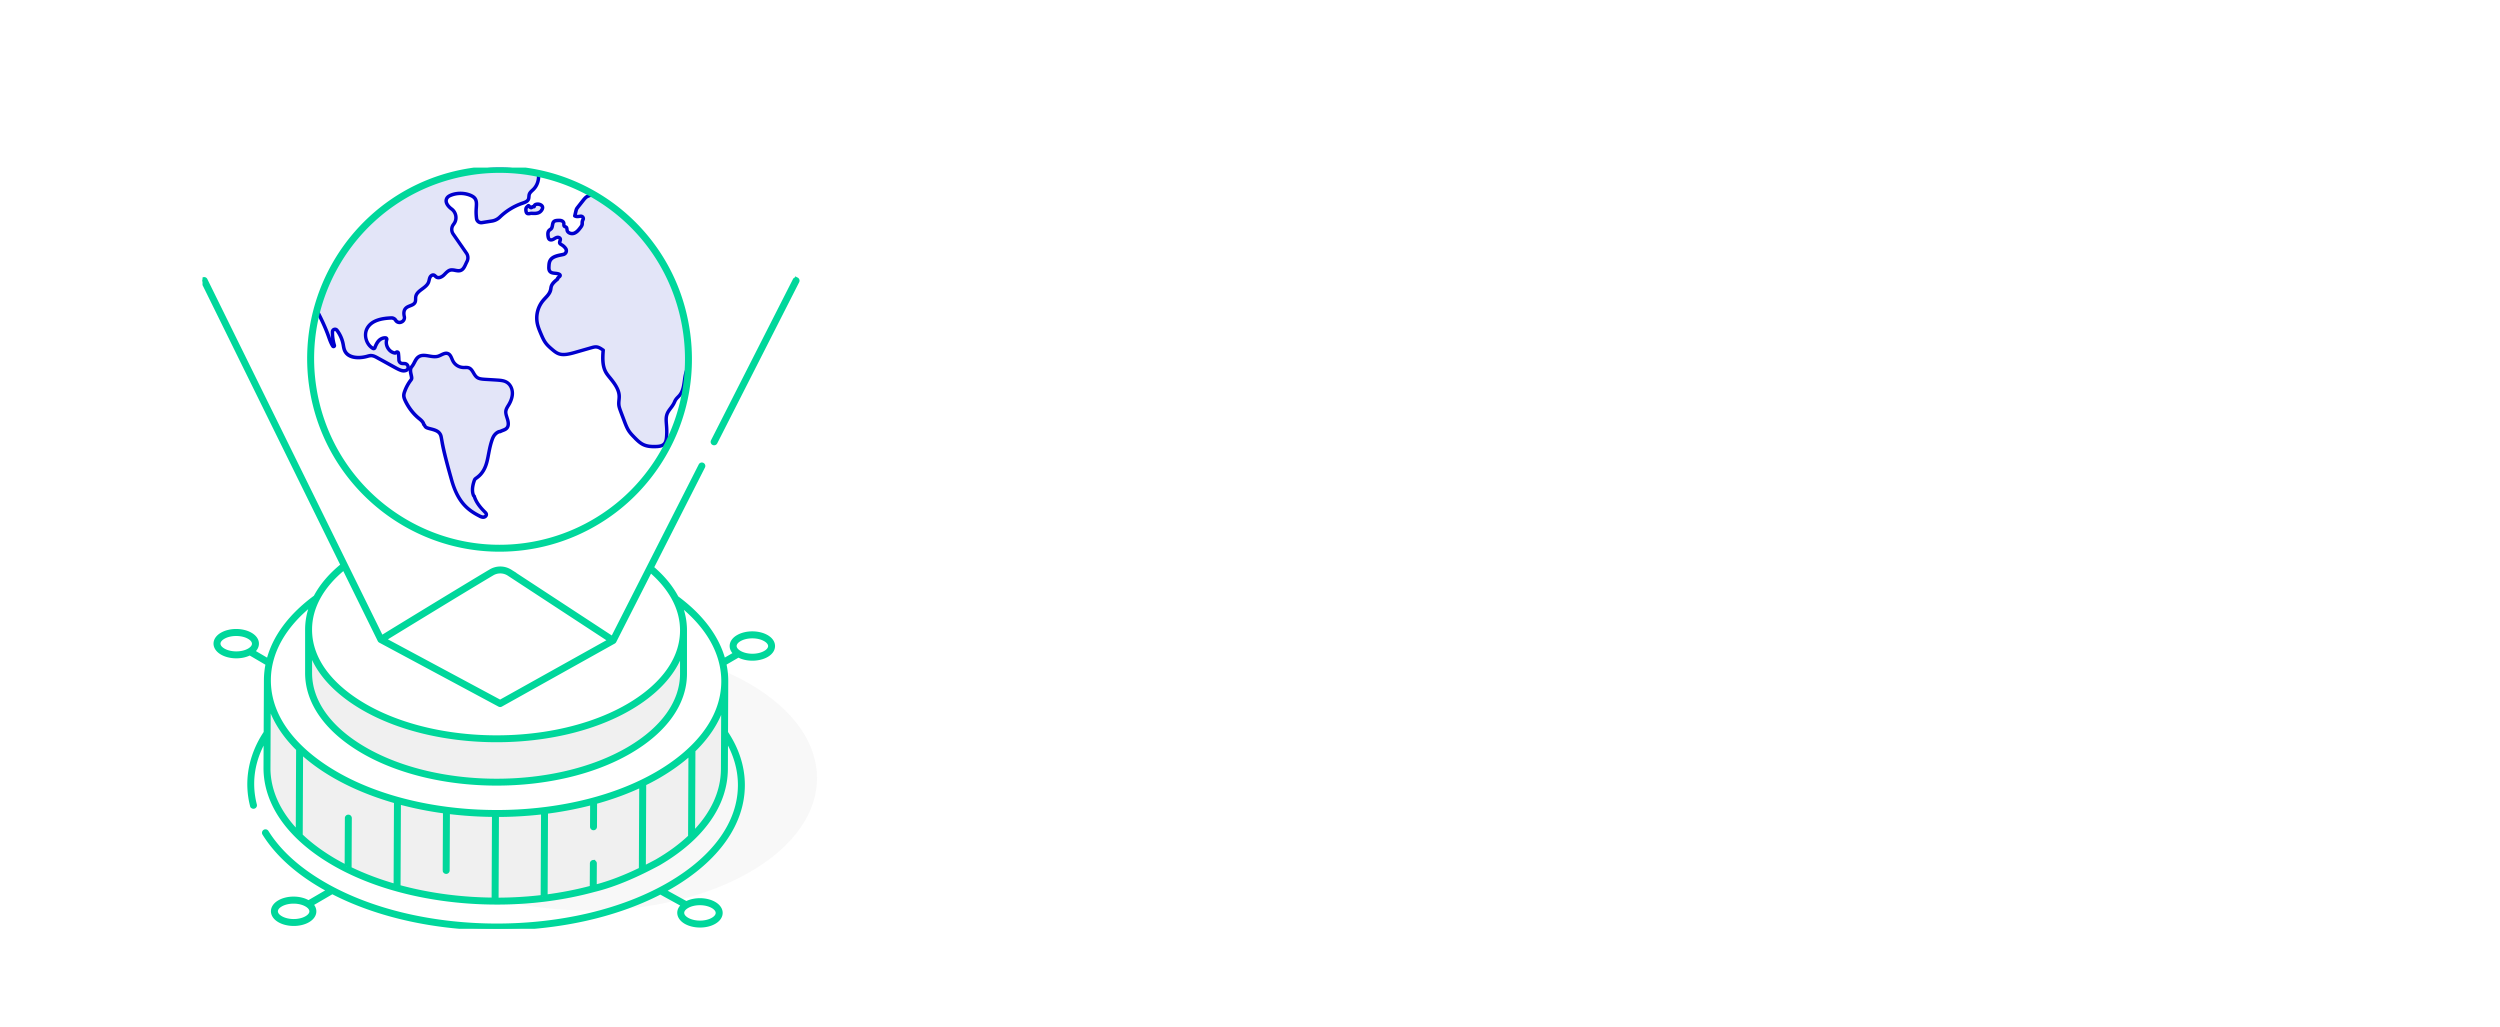 <?xml version="1.0" encoding="UTF-8"?>
<svg xmlns="http://www.w3.org/2000/svg" width="358" height="147" fill="none">
  <path fill="#fff" d="M0 0h358v147H0z"></path>
  <g clip-path="url(#a)">
    <path fill="#F0F0F0" d="M107.334 97.916c12.83 7.427 12.896 19.471.151 26.898-12.75 7.43-33.485 7.43-46.315 0-12.833-7.429-12.9-19.471-.15-26.9 12.748-7.428 33.481-7.428 46.314 0v.002z" opacity=".43"></path>
    <path fill="#F0F0F0" d="M85.003 127.248c-12.12 3.309-27.04 2.053-37.097-3.771-6.459-3.74-9.684-8.646-9.67-13.545l.056-12.545c-.015 4.9 3.21 9.805 9.669 13.545 12.83 7.427 33.565 7.427 46.314 0 6.334-3.69 9.503-8.52 9.518-13.356l-.055 12.545c-.015 4.835-3.184 9.665-9.518 13.356-3.176 1.709-6.27 3.062-9.217 3.774v-.003z"></path>
    <path fill="#fff" d="M94.124 84.034c12.83 7.426 12.897 19.471.15 26.898-12.748 7.43-33.483 7.43-46.313 0-12.833-7.43-12.9-19.472-.151-26.901 12.749-7.427 33.481-7.427 46.314 0v.003zm-54.89 17.933zm5.441 6.752zm1.557 1.134z"></path>
    <path fill="#F0F0F0" d="M97.883 90.289v6.214c-.012 3.963-2.61 7.924-7.802 10.948-10.449 6.089-27.446 6.089-37.962 0-5.292-3.065-7.937-7.086-7.926-11.102v-6.215c-.011 4.016 2.634 8.038 7.926 11.103 10.516 6.089 27.513 6.089 37.962 0 5.191-3.024 7.79-6.985 7.802-10.948z"></path>
    <path fill="#fff" d="M89.96 79.186c10.516 6.09 10.571 15.959.122 22.048-10.45 6.089-27.447 6.089-37.962 0-10.519-6.09-10.574-15.962-.125-22.05 10.449-6.09 27.446-6.09 37.965 0v.002z"></path>
    <path fill="#fff" d="m100.504 66.726-12.705 24.99-16.18 9.035-17.075-9.165-25.295-51.389"></path>
    <path fill="#fff" d="m72.939 81.987 14.857 9.732-16.177 9.032-17.075-9.165s11.902-7.293 15.84-9.623a2.472 2.472 0 0 1 2.558.024h-.003zM44.82 55.606C47.15 70.413 61 80.51 75.766 78.171a26.932 26.932 0 0 0 9.991-3.713 26.674 26.674 0 0 0 5.334-4.321c4.445-4.673 7.203-10.89 7.476-17.567a27.197 27.197 0 0 0-.313-5.426 27.072 27.072 0 0 0-21.156-22.318 27.079 27.079 0 0 0-9.77-.242 27.09 27.09 0 0 0-6.056 1.705 25.897 25.897 0 0 0-5.496 3.03A27.24 27.24 0 0 0 45.38 44.443a27.249 27.249 0 0 0-.556 11.163h-.003z"></path>
    <path fill="#E3E5F8" d="M58.958 52.51c.38-.44.507-1.097.989-1.423.785-.526 1.873.192 2.78-.078.485-.146.955-.567 1.422-.378.403.163.507.674.71 1.061.282.532.853.899 1.453.928.284.014.58-.041.844.064.545.215.658.962 1.117 1.326.31.244.733.279 1.128.305.594.038 1.189.076 1.783.11.482.03.983.067 1.395.32.508.314.783.925.795 1.521.011.596-.209 1.178-.52 1.69-.159.264-.347.526-.405.831-.081.434.107.861.237 1.283.128.421.177.933-.127 1.25-.24.25-.62.294-.92.468-.301 0-.629.262-.817.498-.189.235-.299.526-.395.814a11.03 11.03 0 0 0-.29 1.05c-.243 1.099-.333 2.27-.916 3.236-.247.407-.58.765-.969 1.041-.087.064-.18.122-.243.21-.05.07-.079.15-.108.23-.223.668-.356 1.412-.095 2.067.017.046.052.101.101.096.267.886.876 1.64 1.534 2.285.09.088.183.18.206.303.038.209-.165.401-.377.427-.212.026-.417-.067-.609-.16-.725-.36-1.415-.802-1.986-1.375-1.041-1.041-1.633-2.452-2.03-3.87-.528-1.882-1.08-3.784-1.404-5.712-.044-.261-.078-.535-.215-.765-.177-.302-.504-.485-.835-.599-.33-.113-.681-.165-1.01-.285a.6.6 0 0 1-.208-.11c-.122-.108-.165-.288-.29-.393-.119-.497-.65-.788-1.02-1.14a7.532 7.532 0 0 1-1.613-2.224c-.122-.259-.235-.532-.223-.817.005-.178.058-.35.118-.515a5.974 5.974 0 0 1 .876-1.622.598.598 0 0 0 .125-.221.553.553 0 0 0-.006-.219c-.07-.546-.336-1.084.023-1.5l-.005-.009z"></path>
    <path fill="#0000CD" d="M68.548 74.11c-2.044-1.019-3.3-2.391-4.144-5.404l-.116-.41c-1.247-4.429-1.175-4.818-1.305-5.4-.11-.677-.203-.942-1.328-1.224-.682-.172-.841-.23-1.041-.573a.525.525 0 0 0-.093-.13.253.253 0 0 1-.084-.135c-.067-.285-.337-.503-.62-.732-.822-.67-1.518-1.576-2-2.582-.312-.658-.304-.992-.115-1.524a6.26 6.26 0 0 1 .91-1.69c.093-.125.09-.116.073-.241-.073-.561-.374-1.19.081-1.71.366-.422.485-1.093 1.038-1.465.89-.6 2.016.136 2.848-.111.464-.14.995-.608 1.587-.37.516.21.635.794.838 1.175.24.46.728.771 1.244.794.27.015.603-.046.922.082.647.256.772 1.04 1.18 1.364.349.276.772.226 2.773.363.464.03 1.038.064 1.51.358.549.34.897 1.003.912 1.73.02 1.006-.615 1.913-.636 1.957-.464.744-.345.846-.063 1.777.197.645.133 1.163-.186 1.494-.189.195-.432.288-.647.37-.391.148-.313.163-.455.177-.194 0-.458.204-.62.404-.154.195-.253.436-.352.736-.565 1.716-.464 3.074-1.23 4.336-.536.884-1.116 1.122-1.223 1.267-.029.038-.05.1-.073.163-.258.768-.295 1.379-.113 1.864a.245.245 0 0 1 .12.149c.214.712.68 1.407 1.47 2.18.101.1.237.236.275.437.067.352-.235.677-.592.72-.266.033-.507-.063-.75-.185l.005-.012zm-7.647-13.47c.316.346-.035.32.873.546.56.14 1.154.314 1.467.85.348.59-.026.601 1.525 6.123.116.317.557 2.647 2.083 4.173.499.5 1.128.934 1.92 1.33.197.098.484.229.614.052.01-.015.02-.032.018-.05-.03-.151-1.23-1.047-1.7-2.457a.442.442 0 0 1-.127-.183c-.24-.605-.212-1.338.093-2.24.124-.374.243-.404.443-.563 1.662-1.181 1.366-3.033 2.082-5.2.102-.305.224-.625.438-.892.218-.27.572-.559.946-.59.603-.318 1.279-.19.806-1.62-.313-.946-.255-1.254.189-1.966l.078-.128c.815-1.35.487-2.449-.194-2.87-.441-.274-.867-.26-3.063-.396-1.076-.067-1.357-.293-1.795-1.044-.479-.823-.606-.616-1.29-.648a2.019 2.019 0 0 1-1.662-1.059c-.197-.375-.296-.828-.583-.945-.33-.133-.786.245-1.256.384-.969.29-2.044-.401-2.712.047-.403.27-.545.922-.94 1.378-.33.384.137 1.169.036 1.611a.808.808 0 0 1-.166.311 5.73 5.73 0 0 0-.84 1.562 1.49 1.49 0 0 0-.105.439c-.009.232.09.474.2.7.432.902 1.076 1.769 1.862 2.411.302.247.64.524.768.93l-.008.004z"></path>
    <path fill="#E3E5F8" d="M67.319 24.587c-10.925 1.73-19.283 9.794-21.943 19.867.615 1.187 1.201 2.393 1.648 3.655.177.498.345 1.021.629 1.454.078.123.267.038.226-.101a6.626 6.626 0 0 1-.275-1.952c.003-.337.44-.48.644-.212.432.573.736 1.245.878 1.948.064.332.099.675.241.98.508 1.09 2.044 1.126 3.205.809.188-.052.38-.11.577-.108.319 0 .614.16.896.314l2.723 1.495c.406.224.867.454 1.317.334.026-.005.049-.014.072-.023.513-.212.313-.989-.243-.98-.108 0-.215 0-.322-.014a.513.513 0 0 1-.462-.498 9.221 9.221 0 0 0-.07-.977c-.02-.165-.228-.23-.333-.099l-.002.003a.18.18 0 0 1-.163.07c-.841-.105-1.438-1.11-1.174-1.907.037-.117-.032-.239-.154-.253-.36-.041-.74.14-.992.41-.264.279-.423.636-.563.997a.188.188 0 0 1-.27.096c-.953-.556-1.36-1.934-.808-2.908.643-1.134 2.079-1.396 3.422-1.454a.7.7 0 0 1 .632.314c.014.023.032.05.05.07.431.573 1.365.116 1.2-.585-.108-.456-.09-.916.238-1.22.388-.359 1.09-.35 1.307-.833.108-.238.047-.517.088-.776.153-.936 1.493-1.207 1.835-2.094.087-.224.099-.47.2-.689.102-.218.343-.404.569-.32.133.05.22.178.336.26.33.226.783.01 1.076-.265.29-.277.551-.626.943-.719.472-.113.98.207 1.447.058.519-.168.667-.782.93-1.285.2-.378.178-.837-.066-1.19-.635-.918-1.273-1.834-1.908-2.753a1.154 1.154 0 0 1 .003-1.309c.037-.052.072-.104.113-.157.493-.668.322-1.63-.348-2.12-.537-.395-1.079-1.096-.557-1.674a.954.954 0 0 1 .319-.227 3.75 3.75 0 0 1 2.944-.053c.246.102.493.239.652.457.287.395.218.933.183 1.419s-.018.974.046 1.457c.05.375.395.64.769.582l1.456-.23a2.07 2.07 0 0 0 1.11-.567 8.805 8.805 0 0 1 3.248-1.99c.328-.11.702-.235.841-.555.096-.22.05-.477.122-.706.096-.303.377-.503.603-.727.583-.585.83-1.469.696-2.286a26.944 26.944 0 0 0-9.77-.238l-.011.005z"></path>
    <path fill="#0000CD" d="M53.923 51.456c-.24-.13-.513-.282-.777-.282-.145 0-.305.044-.473.09l-.038.012c-1.25.343-2.914.303-3.494-.942-.125-.265-.171-.544-.218-.811-.011-.076-.026-.149-.04-.224a4.573 4.573 0 0 0-.833-1.847c-.037-.052-.092-.043-.118-.035-.024.01-.076.032-.076.1a6.214 6.214 0 0 0 .264 1.875.369.369 0 0 1-.197.445.371.371 0 0 1-.473-.134c-.27-.41-.438-.887-.6-1.343l-.058-.163c-.464-1.306-1.088-2.565-1.636-3.623a.252.252 0 0 1-.02-.178c2.77-10.495 11.46-18.363 22.145-20.056 3.3-.523 6.618-.442 9.86.239.102.02.177.101.194.203.151.92-.142 1.879-.765 2.504a4.337 4.337 0 0 1-.165.157c-.395.366-.395.45-.415.736-.012.142-.023.305-.093.465-.183.419-.63.57-.986.69a8.506 8.506 0 0 0-3.158 1.933 2.32 2.32 0 0 1-1.247.63l-1.456.23a.921.921 0 0 1-1.056-.793c-.26-1.975.458-2.643-.73-3.135a3.505 3.505 0 0 0-2.747.05c-.232.107-.406.314-.38.57.035.328.365.683.664.9.78.568.983 1.69.403 2.473a4.057 4.057 0 0 0-.107.15.904.904 0 0 0-.006 1.024L67 36.12c.295.428.327.983.084 1.448-.261.498-.435 1.201-1.076 1.408-.543.171-1.067-.149-1.465-.053-.307.073-.545.39-.826.658-.351.331-.925.604-1.387.287-.121-.084-.217-.206-.28-.23-.073-.025-.201.068-.259.193-.072.154-.116.465-.194.671-.369.957-1.691 1.254-1.822 2.042-.037.235.026.538-.107.837-.168.375-.53.518-.852.643-.2.078-.39.154-.517.27-.217.204-.272.524-.165.98a.918.918 0 0 1-.522 1.056.894.894 0 0 1-1.18-.355c-.079-.128-.235-.2-.41-.195-1.081.047-2.595.236-3.215 1.33-.47.825-.154 2.011.658 2.529.139-.355.31-.718.586-1.015.325-.346.786-.529 1.2-.485.13.014.247.087.316.197.073.114.09.253.047.384-.105.314-.047.695.16 1.02.19.303.47.504.77.556a.438.438 0 0 1 .442-.122.44.44 0 0 1 .313.372c.037.332.063.666.07 1a.265.265 0 0 0 .237.257c.096.008.194.014.293.011.9.003 1.108 1.27.235 1.495-.772.203-1.241-.247-4.22-1.852h.01zm-.786-.782h.012c.388.003.733.192 1.012.343l2.723 1.495c.319.175.824.445 1.178.3.263-.11.124-.52-.145-.5a3.55 3.55 0 0 1-.351-.015.764.764 0 0 1-.688-.739 10.06 10.06 0 0 0-.052-.837.436.436 0 0 1-.296.078c-.464-.058-.89-.346-1.169-.79-.27-.428-.353-.937-.231-1.376-.241 0-.51.128-.708.337-.223.236-.365.538-.51.916a.434.434 0 0 1-.264.256.425.425 0 0 1-.366-.035c-1.079-.628-1.508-2.175-.899-3.245.742-1.309 2.425-1.53 3.628-1.582a.95.95 0 0 1 .856.433.722.722 0 0 0 .034.05c.145.192.36.186.51.113.152-.072.308-.241.25-.491-.15-.64-.043-1.131.313-1.46.198-.18.438-.276.67-.37.267-.104.496-.194.58-.383.073-.163.03-.468.07-.713.177-1.07 1.543-1.346 1.847-2.143.087-.22.087-.442.21-.703.15-.326.521-.582.878-.448.188.07.299.224.391.288.203.14.54-.027.766-.242.058-.055.119-.116.177-.177.623-.64.92-.715 1.68-.567.663.128.849.096 1.237-.768a7.06 7.06 0 0 1 .174-.366.895.895 0 0 0-.052-.93l-1.908-2.755a1.41 1.41 0 0 1 .003-1.593c.037-.055.078-.11.116-.163.412-.558.26-1.367-.296-1.77-.244-.178-.806-.655-.87-1.257a1.004 1.004 0 0 1 .27-.788c.464-.515 2.094-.94 3.54-.343.975.404 1.077.994.998 2.006 0 .085-.08.649.035 1.524a.423.423 0 0 0 .485.366l1.455-.23c.36-.057.7-.23.978-.5a9.043 9.043 0 0 1 3.34-2.044c.296-.102.6-.203.694-.419.066-.154.034-.43.113-.68.119-.375.435-.602.664-.829.476-.477.716-1.192.65-1.902a26.568 26.568 0 0 0-9.507-.197c-10.458 1.657-18.972 9.34-21.716 19.593.545 1.056 1.154 2.3 1.618 3.6l.058.163.096.27a6.96 6.96 0 0 1-.055-.953.598.598 0 0 1 .418-.567c.25-.082.513 0 .672.206.459.605.778 1.315.923 2.05l.043.236c.044.247.084.48.18.686.42.901 1.766.989 2.912.672l.034-.009c.18-.05.383-.108.598-.108l-.006.006z"></path>
    <path fill="#E3E5F8" d="M98.26 47.147c.286 1.826.385 3.64.31 5.42-.302.477-.435 1.088-.517 1.66-.118.838-.2 1.743-.745 2.391-.168.2-.377.37-.525.587-.127.19-.203.405-.31.605-.276.524-.748.94-.951 1.495-.2.553-.105 1.16-.064 1.745a9.84 9.84 0 0 1-.006 1.526c-.029.352-.087.727-.33.986-.285.306-.74.364-1.155.378-.673.026-1.374-.02-1.969-.34-.409-.218-.745-.553-1.073-.884-.304-.308-.615-.62-.855-.983-.293-.439-.482-.936-.667-1.43l-.54-1.44c-.107-.285-.212-.573-.243-.875-.044-.41.057-.823.049-1.236-.023-1.003-.673-1.87-1.314-2.64-.203-.245-.412-.492-.571-.768-.54-.937-.496-2.129-.403-3.205-.3-.215-.618-.436-.984-.462-.237-.017-.472.046-.701.113l-2.436.698c-.775.224-1.625.44-2.361.117-.293-.128-.542-.332-.786-.535-.357-.3-.71-.611-.983-.986-.278-.384-.467-.823-.656-1.262-.217-.515-.438-1.033-.542-1.582a3.928 3.928 0 0 1 .82-3.184c.41-.492.958-.922 1.1-1.547.032-.143.04-.291.075-.43.122-.483.537-.81.92-1.123-.044-.236.429-.34.356-.57-.02-.064-.08-.105-.142-.134-.42-.204-1.02-.029-1.313-.395-.16-.198-.154-.48-.14-.733.015-.259.03-.53.142-.762.206-.433.69-.654 1.155-.768.26-.064.528-.105.788-.168a.547.547 0 0 0 .317-.838 1.825 1.825 0 0 0-.56-.526c-.116-.07-.252-.137-.293-.265-.058-.189.122-.384.081-.576-.04-.189-.281-.273-.472-.226-.192.043-.349.171-.52.264-.174.09-.394.14-.553.03-.151-.105-.186-.309-.21-.49-.031-.278-.049-.595.143-.799.09-.102.223-.16.313-.259.24-.273.113-.762.38-1.012.145-.133.362-.154.56-.162.17-.01.348-.018.51.034.162.053.316.178.345.35.03.15-.032.334.076.444.072.076.2.079.28.148.111.096.088.27.117.416.081.407.609.585.998.445.391-.14.664-.483.916-.811.099-.128.2-.265.235-.425.023-.11.009-.226.017-.34a.923.923 0 0 1 .11-.372c.134-.247-.09-.538-.365-.491-.284.046-.577.098-.81-.044.059-.238.114-.477.172-.715.02-.085.04-.172.075-.25.047-.108.12-.201.192-.291l.765-.972c.157-.2.32-.4.534-.532.264-.157.597-.2.838-.369 6.911 3.937 12.033 10.876 13.37 19.36l.005-.005z"></path>
    <path fill="#0000CD" d="M90.751 62.893c-.873-.878-1.09-1.189-1.58-2.5-.618-1.66-.752-1.937-.798-2.376-.046-.454.055-.852.046-1.257-.031-1.363-1.36-2.44-1.853-3.288-.556-.963-.533-2.15-.45-3.21-.228-.16-.48-.318-.742-.335-.26-.02-.295.012-3.053.803-1.903.546-2.497.273-3.373-.469-.977-.82-1.215-1.189-1.708-2.34-.22-.521-.45-1.059-.557-1.635a4.178 4.178 0 0 1 .873-3.39c.525-.634.971-.902 1.079-1.626a2.49 2.49 0 0 1 .046-.253c.133-.526.542-.878.92-1.186.04-.169.176-.277.298-.375-.371-.14-.995 0-1.351-.442-.212-.262-.212-.59-.195-.905.012-.253.03-.573.169-.858.405-.849 1.53-.927 2.105-1.07a.297.297 0 0 0 .171-.453c-.365-.532-.766-.471-.885-.858-.084-.268.093-.52.076-.596-.009-.02-.093-.056-.171-.035-.142.032-.287.151-.458.241-.302.157-.598.163-.812.015-.253-.178-.293-.495-.317-.663-.026-.227-.08-.692.21-1 .06-.068.13-.117.19-.163.137-.096.175-.108.236-.466.037-.22.078-.47.278-.657.223-.203.53-.22.716-.23.186-.008.395-.02.6.047.273.084.47.29.517.54.014.076.012.15.012.213 0 .038 0 .093.002.113 0-.008.026 0 .044.01.29.107.368.264.397.575.012.11.015.215.18.308a.642.642 0 0 0 .502.044c.336-.12.594-.457.803-.73.203-.265.197-.311.197-.486 0-.21.023-.395.145-.616.032-.061-.032-.14-.107-.128-.328.052-.673.11-.977-.076a.246.246 0 0 1-.114-.27c.227-.948.192-.983.485-1.352 1.13-1.437 1.125-1.51 1.81-1.75.144-.053.28-.1.382-.172a.246.246 0 0 1 .267-.012c7.27 4.144 12.19 11.265 13.494 19.538a27.44 27.44 0 0 1 .313 5.47.225.225 0 0 1-.037.122c-.731 1.157-.3 2.905-1.282 4.077a4.547 4.547 0 0 1-.226.244c-.412.419-.317.404-.58.907a5.031 5.031 0 0 1-.444.66c-.569.754-.667.986-.566 2.184.053.605.073 1.14.015 1.83-.032.383-.102.82-.395 1.133-.35.376-.893.443-1.325.457-1.633.058-2.25-.311-3.225-1.297l.003-.006zM86.526 49.94c.072.052.11.136.104.224-.209 2.445.238 2.954.92 3.791 1.945 2.341 1.218 3.025 1.322 4.01.04.396.22.783.768 2.254.464 1.239.644 1.495 1.46 2.318.837.846 1.304 1.215 2.862 1.157.95-.032 1.177-.311 1.244-1.134.139-1.643-.247-2.428.084-3.338.127-.358.35-.652.565-.934.603-.8.441-.802.725-1.221.169-.244.374-.407.543-.608.84-1.003.443-2.687 1.206-3.963a26.914 26.914 0 0 0-.31-5.304c-1.273-8.076-6.053-15.034-13.123-19.111-.232.122-.522.183-.714.297-.182.107-.333.302-.466.47-.85 1.076-.88 1.103-.928 1.21-.032.076-.044.137-.177.701.13.015.287-.012.452-.038.53-.084.87.442.647.855-.22.407.127.509-.386 1.17-.25.322-.557.723-1.032.892-.534.189-1.216-.07-1.326-.631a1.318 1.318 0 0 1-.017-.146.508.508 0 0 0-.023-.136c-.09-.032-.198-.061-.29-.157-.189-.195-.12-.463-.14-.57-.011-.061-.084-.128-.176-.154-.122-.038-.267-.032-.424-.024-.435.024-.467.079-.534.474-.08.492-.19.614-.434.788a.697.697 0 0 0-.117.093c-.116.126-.107.364-.078.602.012.09.035.265.105.314.052.038.174.018.295-.046.163-.087.34-.23.578-.285.324-.078.701.084.77.416.036.16-.014.3-.051.413a.505.505 0 0 0-.035.142c.011.026.099.076.145.105.026.017.38.192.676.62a.797.797 0 0 1-.462 1.22c-.136.036-.275.062-.414.09-1.343.268-1.442.635-1.482 1.382-.035.62.087.69.658.744.345.035.824.1.928.43.11.344-.25.533-.345.635a.26.26 0 0 1-.093.203c-.963.782-.8.922-.91 1.413-.16.704-.74 1.158-1.152 1.652a3.672 3.672 0 0 0-.768 2.978c.098.523.316 1.035.525 1.53.458 1.078.652 1.384 1.569 2.154.736.622 1.163.875 2.914.37l2.436-.698c.757-.221 1.094-.192 1.897.386l.009-.005z"></path>
    <path fill="#E3E5F8" d="M75.83 29.589a.568.568 0 0 0 .142.122.18.18 0 0 0 .18-.003c.047-.032.07-.096.125-.11.067-.02.154.04.206-.006.035-.03.029-.084.04-.128.024-.105.134-.163.235-.192a.914.914 0 0 1 .656.061c.124.064.24.166.275.3.044.157-.029.325-.122.46a.979.979 0 0 1-.174.203 1.116 1.116 0 0 1-.556.247 2.716 2.716 0 0 1-.615.011 1.53 1.53 0 0 0-.163-.002c-.177.011-.36.104-.519.029a.37.37 0 0 1-.177-.198.915.915 0 0 1-.055-.265.74.74 0 0 1 .018-.288c.043-.136.16-.238.27-.331.051-.044.063-.073.121-.038.02.012.11.102.113.125v.003z"></path>
    <path fill="#0000CD" d="M75.134 30.479c-.075-.18-.11-.52-.043-.724.066-.207.226-.343.345-.445.17-.157.319-.12.414-.058 0 0 .12.081.186.186.006.006.012.011.014.017a.348.348 0 0 1 .253-.116c.058-.145.197-.259.389-.314.739-.21 1.644.37 1.081 1.204-.371.546-.905.613-1.566.573a.661.661 0 0 0-.27.02c-.37.079-.66.006-.806-.343h.003zm.53-.704c-.112.108-.121.157-.106.323.04.454.142.174.675.206.337.02.743.032.995-.194.09-.082.252-.297.22-.413-.031-.117-.313-.274-.623-.186a.205.205 0 0 0-.061.026c-.032.244-.2.349-.403.317a.417.417 0 0 1-.502.081.721.721 0 0 1-.2-.16h.006z"></path>
    <path fill="#00D79B" stroke="#00D79B" stroke-width=".5" d="M109.805 91.167c-1.166-.675-2.984-.675-4.141 0-.598.349-.926.823-.926 1.343 0 .396.192.765.549 1.073l-1.645.957c-.87-3.283-3.167-6.357-6.71-8.968-.801-1.524-1.993-2.969-3.55-4.29l7.343-14.44a.248.248 0 1 0-.441-.227L87.704 91.36l-14.627-9.58h-.006a2.71 2.71 0 0 0-2.813-.029c-2.041 1.207-6.238 3.76-9.399 5.685-1.076.657-5.725 3.49-6.206 3.804l-25.18-51.153a.25.25 0 1 0-.447.22l19.996 40.621c-1.717 1.39-3.022 2.925-3.877 4.551-3.588 2.635-5.9 5.749-6.74 9.076l-2.164-1.268c.856-.707.815-1.789-.348-2.46-1.165-.675-2.984-.675-4.14 0-1.24.72-1.233 1.971.014 2.692 1.104.64 2.827.684 4.008.07l2.511 1.472a11.75 11.75 0 0 0-.244 2.317v.006l-.034 7.508c-.232.355-.456.71-.656 1.073-1.653 3.01-2.102 6.261-1.3 9.401a.249.249 0 1 0 .482-.122c-.83-3.248-.298-6.47 1.468-9.45l-.018 4.138c-.014 5.211 3.463 10.096 9.794 13.76 6.734 3.896 15.324 5.554 23.076 5.592.014.003.029.008.043.008l.041-.008c.07 0 .136.003.206.003 4.724 0 9.477-.588 13.917-1.8 3.158-.762 6.407-2.251 9.28-3.798 6.204-3.615 9.626-8.433 9.64-13.571l.021-4.304c1.256 2.094 1.914 4.315 1.917 6.592.008 5.339-3.573 10.367-10.084 14.159-13.584 7.915-35.755 7.915-49.426 0-3.68-2.132-6.435-4.635-8.184-7.442a.248.248 0 1 0-.42.265c1.792 2.876 4.602 5.438 8.355 7.61.298.172.606.337.91.5l-2.897 1.69-.058-.038c-1.166-.675-2.984-.675-4.141 0-1.238.721-1.233 1.972.014 2.693 1.16.671 2.982.677 4.142 0 1.09-.637 1.171-1.632.47-2.327l2.986-1.739c6.7 3.478 15.136 5.217 23.567 5.217 8.39 0 16.768-1.724 23.415-5.167l3.248 1.791c-.922.768-.708 1.835.357 2.451 1.16.672 2.981.678 4.141 0 1.238-.721 1.232-1.971-.015-2.692-1.122-.652-2.853-.672-4.013-.067l-3.193-1.762c.333-.181.667-.361.992-.55 6.67-3.888 10.338-9.07 10.33-14.592-.003-2.614-.836-5.15-2.41-7.511l.032-7.287v-.084c0-.838-.093-1.667-.273-2.48l1.975-1.152c.571.314 1.288.47 2.007.47.719 0 1.49-.168 2.068-.505.597-.35.925-.823.922-1.344 0-.52-.334-1-.937-1.349l.006.003zm-77.792 1.925c-.91-.526-.92-1.3-.011-1.83 1-.584 2.636-.58 3.642 0 .913.53.916 1.304.012 1.83-1 .584-2.637.584-3.643 0zm11.864 38.326c-1 .585-2.636.585-3.642 0-.914-.529-.92-1.3-.012-1.829 1-.584 2.636-.584 3.643 0 .913.529.916 1.3.011 1.829zm58.173-1.605c.908.526.922 1.3.012 1.829-1.001.585-2.637.585-3.643 0-.908-.526-.922-1.3-.011-1.829 1-.585 2.636-.582 3.642 0zM70.509 82.176a2.217 2.217 0 0 1 2.297.02l14.509 9.503-15.698 8.764-16.574-8.895c2.041-1.25 11.977-7.33 15.466-9.392zm-21.264-.791 5.076 10.308s.002.006.005.009a.244.244 0 0 0 .102.102c2.039 1.093 15.048 8.078 17.076 9.165a.253.253 0 0 0 .237 0l16.177-9.031a.27.27 0 0 0 .101-.105l5.13-10.09c2.6 2.236 4.516 5.164 4.481 8.613-.046 4.67-3.61 8.299-7.676 10.666-6.905 4.024-16.722 5.365-25.59 4.027-4.44-.669-8.646-2.009-12.126-4.024-4.13-2.39-7.786-6.072-7.801-10.835v-.032c0-3.178 1.685-6.217 4.806-8.767l.002-.006zM97.63 93.313V96.5c-.011 4.042-2.737 7.854-7.676 10.733-10.365 6.04-27.281 6.04-37.713 0-5.043-2.919-7.813-6.784-7.801-10.887v-3.132c1.18 3.568 4.243 6.302 7.474 8.189.026.014.052.032.078.046 10.568 6.118 27.71 6.118 38.211 0 .012-.008.026-.014.038-.023 3.213-1.879 6.209-4.577 7.39-8.116v.003zm-52.95-6.857a9.743 9.743 0 0 0-.739 3.673v6.214c-.012 4.286 2.848 8.308 8.05 11.318 5.285 3.059 12.21 4.588 19.13 4.588 6.92 0 13.833-1.529 19.082-4.588 5.099-2.972 7.912-6.936 7.923-11.164v-6.252a9.79 9.79 0 0 0-.736-3.693c3.981 3.181 6.142 6.982 6.148 10.972.008 5.778-4.411 10.282-9.394 13.187-11.867 6.915-30.772 7.348-43.585 1.297-6.061-2.862-12.026-7.863-12.02-14.6.002-3.987 2.157-7.785 6.142-10.955v.003zm40.292 36.939c-.131.009-.25.111-.25.247l-.02 3.426c-2.12.567-4.31.991-6.531 1.279l.055-12.059a51.12 51.12 0 0 0 6.53-1.256l-.014 3.359c0 .136.11.25.247.25a.25.25 0 0 0 .25-.247l.014-3.496c2.297-.634 4.492-1.427 6.534-2.387l-.053 11.954c-2.398 1.161-4.556 1.975-6.533 2.478l.017-3.295a.25.25 0 0 0-.246-.25v-.003zm-21.29-7.153-.038 8.424a.249.249 0 0 0 .496.003l.038-8.363a56.53 56.53 0 0 0 6.522.427l-.052 12.053c-4.67-.04-9.295-.657-13.54-1.823l.055-12.021a50.363 50.363 0 0 0 6.519 1.3zm7.517.497c2.088 0 4.176-.119 6.232-.349l.296-.038-.055 12.056a55.485 55.485 0 0 1-6.525.387l.052-12.056zm-32.719-6.805.04-9.191c.74 2.509 2.269 4.71 4.133 6.539l-.052 11.844c-2.7-2.782-4.132-5.926-4.124-9.194l.003.002zm4.62 9.69.052-11.868c3.678 3.382 8.648 5.665 13.515 7.043l-.055 12.022c-2.309-.66-4.498-1.483-6.514-2.466l.032-7.2c0-.137-.11-.25-.247-.25-.145.008-.249.11-.249.247l-.032 6.956a33.765 33.765 0 0 1-1.578-.849c-1.916-1.111-3.564-2.333-4.927-3.638l.003.003zm50.998 3.632a56.78 56.78 0 0 1-1.862.962l.052-11.954a33.54 33.54 0 0 0 2.109-1.12c.005-.003.011-.009.017-.011 1.563-.914 3.077-1.981 4.42-3.196l-.052 11.864c-1.308 1.239-2.874 2.399-4.684 3.452v.003zm9.428-22.298-.04 9.16c-.009 3.274-1.471 6.42-4.203 9.194l.052-11.841c1.871-1.808 3.426-4.001 4.191-6.513zm6.041-7.532c-1.001.585-2.636.585-3.642 0-.444-.256-.688-.581-.688-.919 0-.331.241-.657.676-.91.499-.29 1.16-.436 1.818-.436.659 0 1.32.145 1.824.44.444.255.688.58.688.918 0 .331-.241.657-.676.91v-.003zm4.541-53.453a.248.248 0 0 0-.333.108l-11.734 23.077a.247.247 0 1 0 .441.224l11.734-23.077a.248.248 0 0 0-.108-.335v.003z"></path>
    <path fill="#00D79B" stroke="#00D79B" stroke-width=".5" d="M71.53 78.753c4.88 0 9.866-1.306 14.355-4.086a26.903 26.903 0 0 0 5.382-4.362c4.597-4.832 7.277-11.128 7.544-17.726a27.542 27.542 0 0 0-.317-5.479C96.12 32.014 82.031 22.002 67.287 24.337c-11.058 1.75-19.463 9.873-22.151 20.042a27.38 27.38 0 0 0-.563 11.265c2.123 13.472 13.761 23.112 26.957 23.109zM45.617 44.507c2.637-9.966 10.873-17.954 21.748-19.675a26.546 26.546 0 0 1 4.18-.329c12.965 0 24.365 9.378 26.46 22.682a26.96 26.96 0 0 1 .31 5.38c-.264 6.475-2.895 12.657-7.407 17.403a26.493 26.493 0 0 1-5.284 4.283 26.749 26.749 0 0 1-14.094 4.01c-12.952 0-24.381-9.462-26.464-22.69-.586-3.713-.4-7.435.551-11.059v-.005z"></path>
  </g>
  <defs>
    <clipPath id="a">
      <path fill="#fff" d="M29 24h88v109H29z"></path>
    </clipPath>
  </defs>
</svg>
